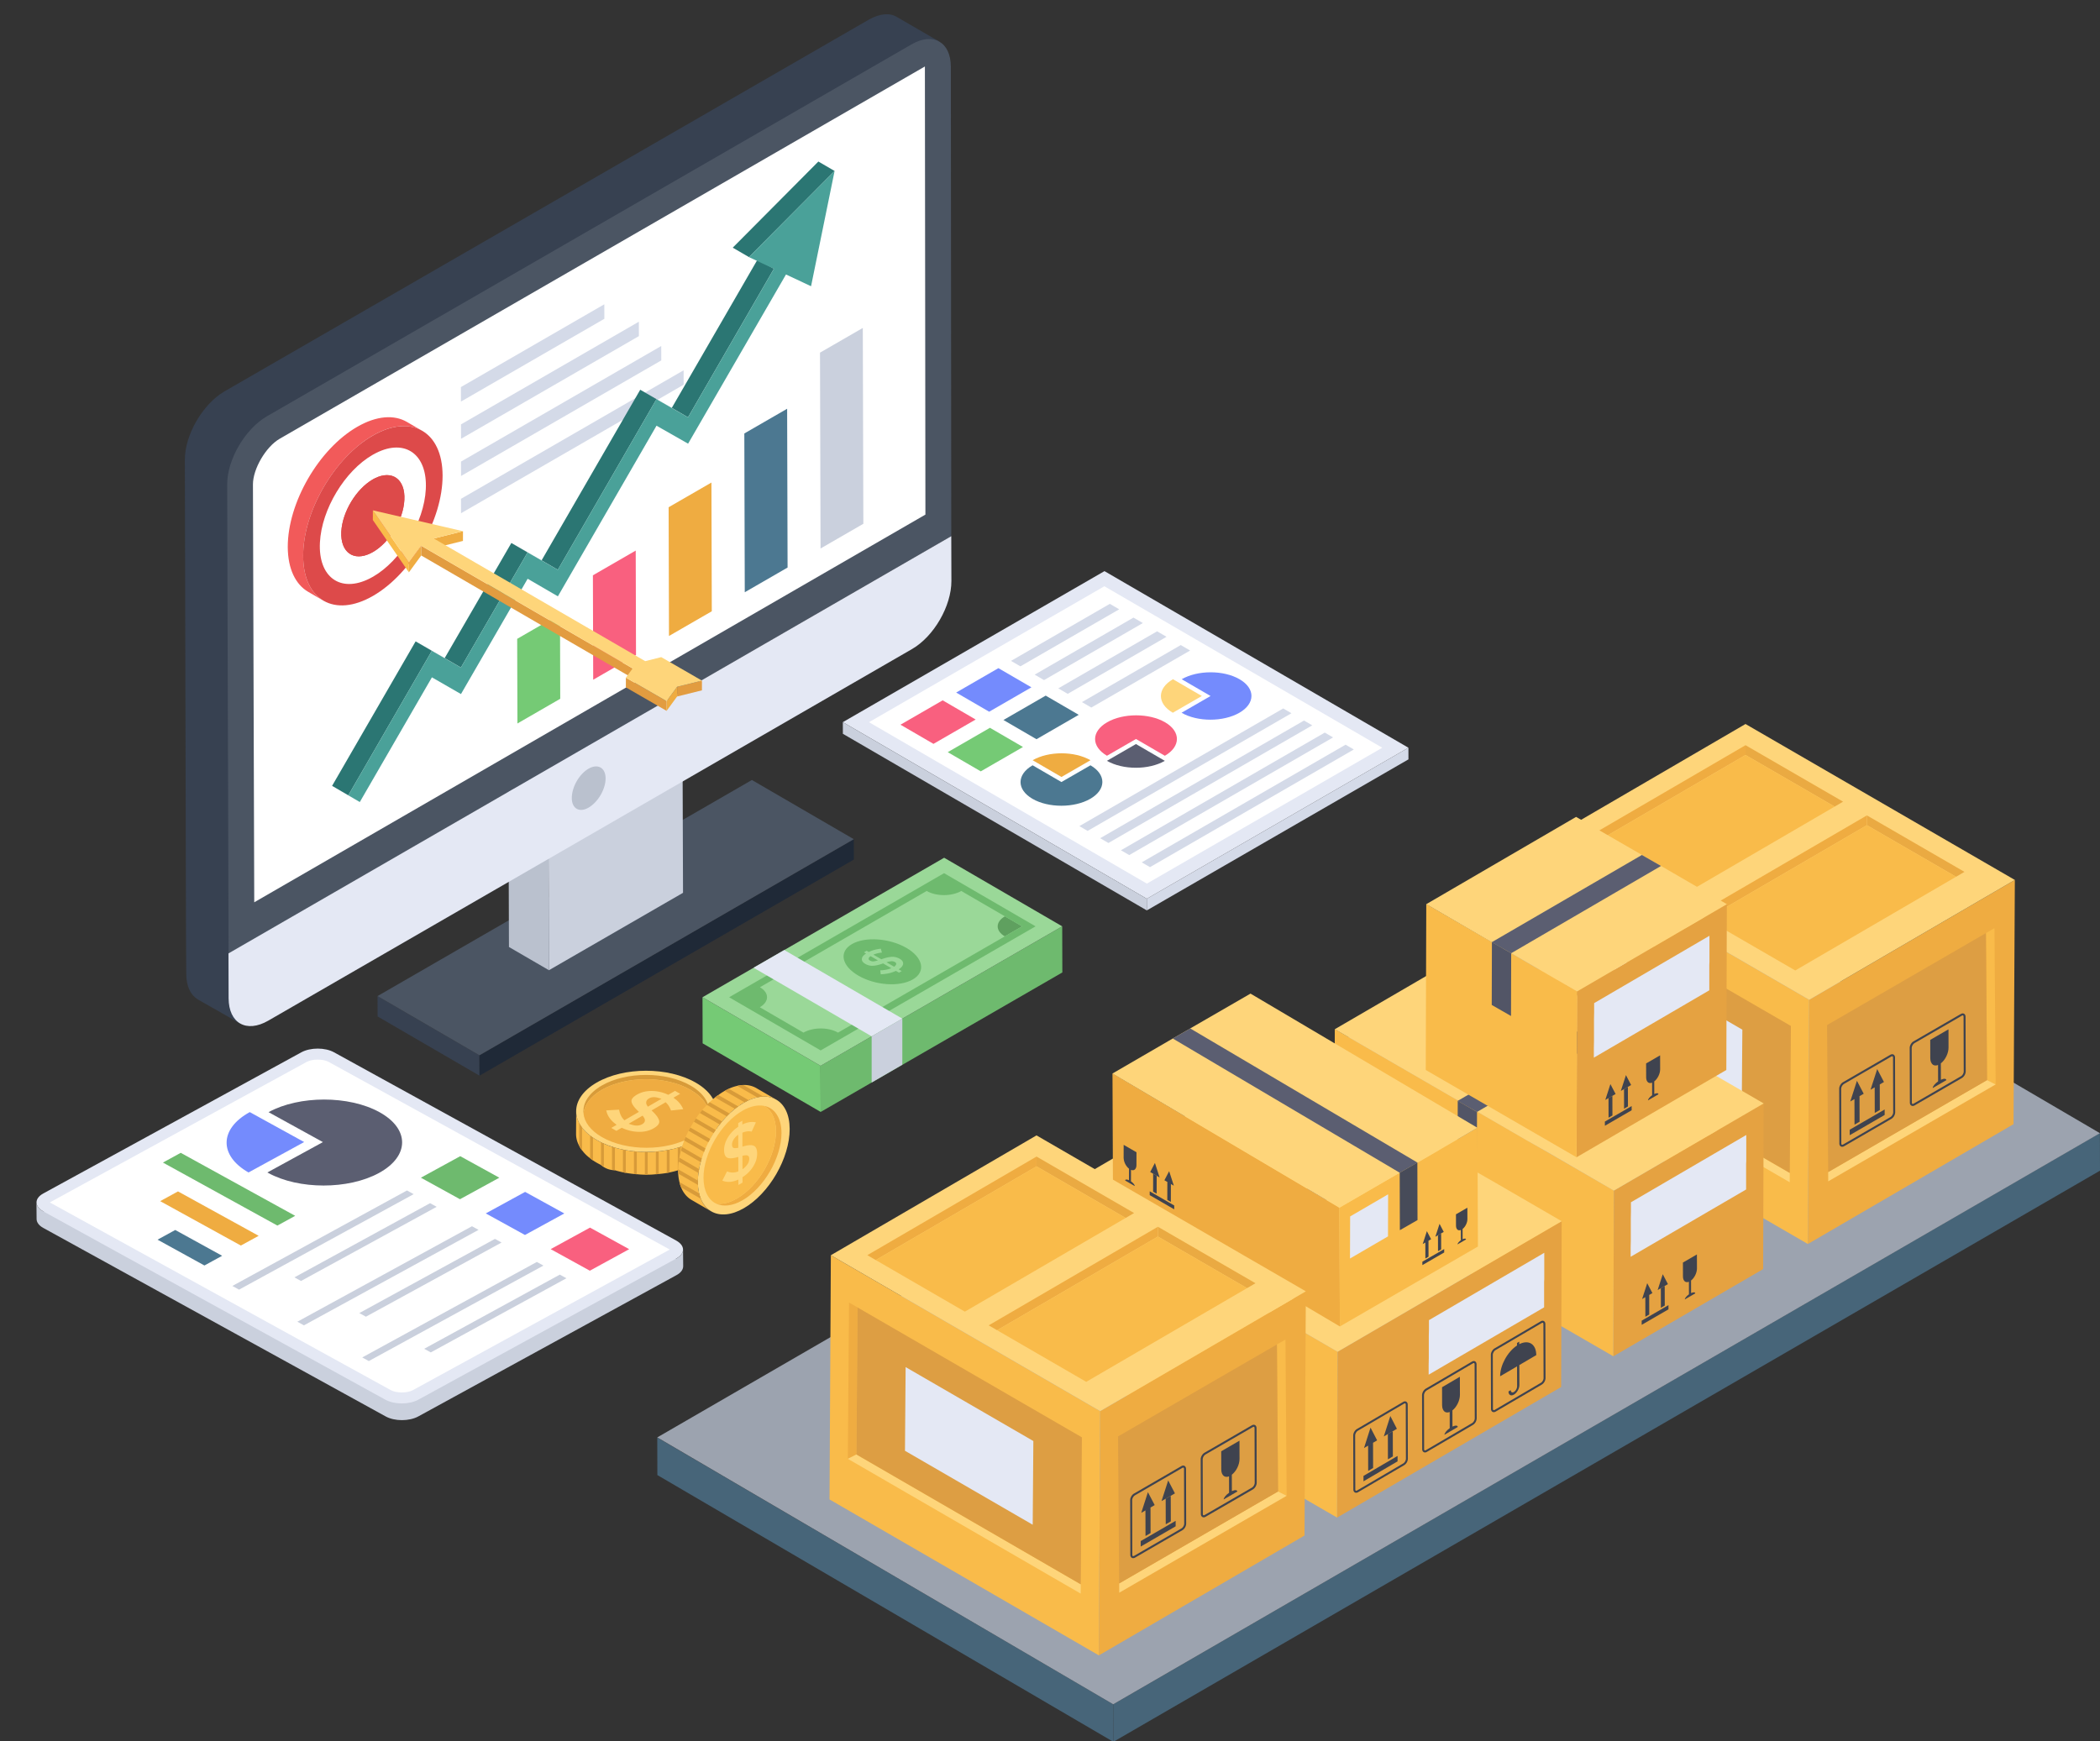 <?xml version="1.0" encoding="UTF-8"?>
<svg xmlns="http://www.w3.org/2000/svg" width="580" height="481" fill="none" viewBox="0 0 580 481">
  <rect x="0" y="0" width="580" height="481" fill="#333333" stroke="none"/>
  <g clip-path="url(#a)">
    <path fill="#D4DAE8" d="m316.73 248.274.01 3.216 72.261-41.72-.01-3.216-72.261 41.72Z"></path>
    <path fill="#E4E8F4" d="m232.785 199.487 83.946 48.786 72.261-41.72-83.946-48.785-72.261 41.719Z"></path>
    <path fill="#fff" d="m381.768 206.557-65.013 37.532-76.748-44.592 65.012-37.551 76.749 44.611Z"></path>
    <path fill="#CAD0DD" d="m232.785 199.487.009 3.217 83.946 48.788-.009-3.219-83.946-48.786Z"></path>
    <path fill="#FED57A" d="M323.96 187.627c-4.42 2.555-4.445 6.702-.039 9.263l8.013-4.627-7.974-4.636Z"></path>
    <path fill="#748BFD" d="m326.373 187.627 7.974 4.636-8.013 4.627c4.393 2.552 11.551 2.552 15.975 0 4.423-2.555 4.445-6.702.051-9.254-4.405-2.561-11.563-2.561-15.987-.009Z"></path>
    <path fill="#F9607F" d="M305.784 199.518c-4.42 2.549-4.445 6.681-.051 9.251l8.016-4.627 7.974 4.633c4.42-2.551 4.445-6.699.051-9.254-4.408-2.558-11.566-2.555-15.99-.003Z"></path>
    <path fill="#5B5E71" d="M305.723 210.168c4.408 2.557 11.566 2.557 15.99.006l-7.974-4.636-8.016 4.63Z"></path>
    <path fill="#EFAC41" d="m285.207 210.004 7.962 4.627 8.01-4.627c-4.418-2.552-11.551-2.552-15.972 0Z"></path>
    <path fill="#4C7891" d="M285.196 211.403c-4.424 2.552-4.445 6.699-.039 9.26 4.393 2.552 11.551 2.552 15.974 0 4.424-2.555 4.445-6.699.052-9.254l-8.025 4.621-7.962-4.627Z"></path>
    <path fill="#D4DAE8" d="m298.114 228.206 2.275 1.323 56.299-32.502-2.276-1.323-56.298 32.502Zm17.225 10.009 2.275 1.326 56.299-32.504-2.276-1.323-56.298 32.501Zm-11.478-6.669 2.275 1.323 56.298-32.501-2.275-1.326-56.298 32.504Zm5.731 3.332 2.291 1.329 56.298-32.502-2.291-1.332-56.298 32.505Zm-17.304-44.726 2.604 1.517 27.292-15.76-2.607-1.514-27.289 15.757Zm-6.523-3.79 2.591 1.508 27.292-15.759-2.591-1.505-27.292 15.756Zm13.056 7.588 2.591 1.505 27.292-15.756-2.591-1.505-27.292 15.756Zm-19.589-11.384 2.592 1.505 27.289-15.756-2.592-1.505-27.289 15.756Z"></path>
    <path fill="#748BFD" d="m264.086 191.311 9.114 5.294 11.667-6.736-9.115-5.297-11.666 6.739Z"></path>
    <path fill="#4C7891" d="m277.141 198.895 9.126 5.304 11.667-6.736-9.124-5.303-11.669 6.735Z"></path>
    <path fill="#F9607F" d="m248.702 200.192 9.112 5.294 11.654-6.726-9.112-5.298-11.654 6.73Z"></path>
    <path fill="#75CA75" d="m261.758 207.78 9.123 5.3 11.658-6.727-9.127-5.303-11.654 6.73Z"></path>
    <path fill="#374151" d="m104.269 275.159.021 5.629 28.147 16.357-.021-5.629-28.147-16.357Z"></path>
    <path fill="#1F2937" d="m132.413 291.515.024 5.629 103.398-59.697-.022-5.628-103.4 59.696Z"></path>
    <path fill="#4B5563" d="m104.269 275.159 28.147 16.357 103.397-59.697-28.147-16.354-103.397 59.694Z"></path>
    <path fill="#4E5161" d="m151.461 223.579-14.782-8.59 37.031-21.382 14.783 8.59-37.032 21.382Z"></path>
    <path fill="#BAC1CE" d="m151.611 268.013-11.044-6.417-.146-44.432 11.041 6.414.149 44.435Z"></path>
    <path fill="#CAD0DD" d="m188.494 202.2.151 44.432-37.034 21.381-.152-44.435 37.035-21.378Z"></path>
    <path fill="#EAF0F6" d="m117.986 242.348 63.641-36.986 11.378 7.485-63.644 36.986-11.375-7.485Z"></path>
    <path fill="#374151" d="M259.483 11.523c-1.876-1.01-.501 7.397-3.465 9.19L78.229 123.352c-6.001 3.428 17.777 8.847 17.777 15.708L74.291 252.087v12.395c.079 3.428-9.91 17.215-7.962 18.308l-3.194-1.872-8.493-4.825c-2.027-1.25-3.195-3.665-3.195-7.097l-.079-12.318-.312-129.709c0-6.861 4.912-15.28 10.835-18.788L239.934 5.439c3.043-1.714 5.774-1.948 7.721-.78l11.828 6.864Z"></path>
    <path fill="#4B5563" d="M262.731 148.117 63.134 263.456l-.389-129.633c0-6.86 4.91-15.28 10.91-18.788L251.7 12.293c6.004-3.507 10.914-.7 10.914 6.16l.118 129.664Z"></path>
    <path fill="#fff" d="M255.59 142.155 70.22 249.253l-.359-115.448c0-4.279 3.569-10.414 7.422-12.625L255.447 18.362l.143 123.793Z"></path>
    <path fill="#E4E8F4" d="m262.731 148.117.037 12.364c.018 6.918-4.84 15.331-10.859 18.805l-177.81 102.66c-6.05 3.493-10.94.707-10.96-6.211l-.036-12.364 199.628-115.254Z"></path>
    <path fill="#BAC1CE" d="M167.26 215.025c0 3.013-2.109 6.554-4.67 8.056-2.56 1.508-4.666.303-4.666-2.634 0-3.013 2.033-6.626 4.666-8.131 2.561-1.432 4.67-.228 4.67 2.709Z"></path>
    <path fill="#D4DAE8" d="m176.45 88.869.009 3.98-49.126 28.364-.012-3.981 49.129-28.363Zm6.177 6.711.012 3.981-55.306 31.931-.012-3.98 55.306-31.932Zm6.181 6.712.009 3.981-61.484 35.499-.012-3.981 61.487-35.499Zm-21.9-18.235.012 4.008-39.611 22.871-.012-4.008 39.611-22.871Z"></path>
    <path fill="#2B7673" d="m190.024 115.281-4.481-2.606 23.717-41.034 4.482 2.603-23.718 41.037Zm16.836-44.259-4.484-2.606 23.648-23.794 4.481 2.606-23.645 23.794Zm-52.794 86.382-4.484-2.609 27.24-47.133 4.485 2.604-27.241 47.138Z"></path>
    <path fill="#52797F" d="m181.308 110.266-4.485-2.603 8.72 5.015 4.482 2.603-8.717-5.015Z"></path>
    <path fill="#2B7673" d="m127.298 184.402-4.482-2.607 18.418-31.803 4.481 2.603-18.417 31.807Z"></path>
    <path fill="#52797F" d="m145.715 152.595-4.482-2.603 8.35 4.806 4.485 2.603-8.353-4.806Z"></path>
    <path fill="#436267" d="m99.378 221.552-4.481-2.607-3.177-1.857 4.481 2.607 3.177 1.857Z"></path>
    <path fill="#2B7673" d="m96.201 219.694-4.481-2.606 23.071-39.914 4.482 2.606-23.072 39.914Z"></path>
    <path fill="#4AA199" d="m230.506 47.228-6.499 31.84-6.924-3.246-27.037 46.738-8.723-4.964-27.241 47.135-8.349-4.854-18.418 31.852-8.025-4.621-19.916 34.447-3.177-1.857 23.072-39.914 8.025 4.621 18.417-31.807 8.353 4.806 27.238-47.135 8.72 5.015 23.718-41.037-6.882-3.222 23.648-23.797Z"></path>
    <path fill="#52797F" d="m119.271 179.78-4.481-2.606 8.025 4.621 4.482 2.606-8.026-4.621Z"></path>
    <path fill="#CAD0DD" d="m238.298 90.592.151 54.099-11.824 6.827-.151-54.099 11.824-6.827Z"></path>
    <path fill="#4C7891" d="m217.399 112.915.122 43.861-11.824 6.827-.122-43.862 11.824-6.826Z"></path>
    <path fill="#EFAC41" d="m196.491 133.297.1 35.56-11.824 6.827-.1-35.56 11.824-6.827Z"></path>
    <path fill="#F9607F" d="m175.579 152.094.082 28.849-11.824 6.827-.082-28.846 11.824-6.83Z"></path>
    <path fill="#75CA75" d="m154.666 169.647.067 23.381-11.824 6.827-.067-23.381 11.824-6.827Z"></path>
    <path fill="#F25A5A" d="M116.613 119.019c-3.504-2.045-8.337-1.769-13.693 1.323-10.625 6.16-19.236 21.036-19.184 33.236 0 6.074 2.154 10.353 5.603 12.367l-4.23-2.463c-3.449-2.018-5.603-6.296-5.63-12.368-.028-12.203 8.556-27.079 19.184-33.208 5.356-3.095 10.216-3.398 13.721-1.353l4.229 2.466Z"></path>
    <path fill="#DD4A4A" d="M102.911 120.357c10.644-6.147 19.292-1.22 19.328 10.993.03 12.212-8.556 27.11-19.206 33.254-10.626 6.138-19.273 1.189-19.306-11.02-.034-12.213 8.556-27.095 19.184-33.227Z"></path>
    <path fill="#fff" d="M103.861 125.139c8.089-4.084 14.23.403 13.745 9.976-.467 9.184-6.878 19.746-14.549 24.176-.318.184-.642.359-.971.525-8.07 4.072-14.23-.385-13.726-9.967.464-9.188 6.878-19.771 14.533-24.188.319-.185.644-.361.968-.522Zm7.822 12.949c.304-5.692-3.362-8.365-8.174-5.953-.182.095-.37.195-.552.301-4.572 2.64-8.401 8.935-8.693 14.43-.282 5.701 3.38 8.353 8.192 5.92.198-.099.392-.203.583-.313 4.557-2.633 8.371-8.914 8.644-14.385Z"></path>
    <path fill="#DD4A4A" d="M102.958 132.433c.182-.103.367-.203.552-.297 4.812-2.412 8.475.261 8.174 5.953-.273 5.47-4.087 11.751-8.647 14.382-.19.111-.383.216-.58.315-4.812 2.434-8.474-.218-8.192-5.919.291-5.492 4.12-11.791 8.693-14.431v-.003Z"></path>
    <path fill="#EFAC41" d="m127.872 146.742-.006 2.682-8.065 2.012.006-2.682 8.065-2.012Z"></path>
    <path fill="#F9BB4A" d="m112.94 155.42-.009 2.682-9.955-14.449.006-2.679 9.958 14.446Z"></path>
    <path fill="#EFAC41" d="m116.344 150.768-.006 2.679-3.407 4.655.009-2.683 3.404-4.651Z"></path>
    <path fill="#E29C40" d="m174.734 184.65-.009 2.682-58.386-33.885.006-2.679 58.389 33.882Zm19.142 3.368-.009 2.682-6.851 1.699.006-2.682 6.854-1.699Zm-9.761 5.674-.006 2.679-11.253-6.493.009-2.682 11.25 6.496Z"></path>
    <path fill="#EFAC41" d="m187.021 189.718-.006 2.679-2.907 3.975.006-2.68 2.907-3.974Z"></path>
    <path fill="#FED57A" d="m193.875 188.018-6.854 1.699-2.907 3.975-11.25-6.493 1.869-2.549-58.389-33.882-3.405 4.652-9.958-14.443 24.889 5.765-8.064 2.012 58.392 33.885 4.429-1.114 11.248 6.493Z"></path>
    <path fill="#CAD0DD" d="m10.067 332.152.04 4.594c0 .895.628 1.79 1.845 2.457l94.555 52.066c2.476 1.377 6.524 1.377 9.036 0l71.26-39.004c1.259-.667 1.887-1.562 1.887-2.491l-.04-4.594c0 .929-.628 1.821-1.884 2.491L11.912 334.609c-1.214-.67-1.845-1.562-1.845-2.457Z"></path>
    <path fill="#E4E8F4" d="m11.92 334.609 94.538 52.057c2.494 1.362 6.554 1.362 9.051 0l71.232-38.992c2.537-1.365 2.537-3.568.043-4.97l-94.538-52.017c-2.454-1.362-6.514-1.362-9.011 0l-71.272 38.992c-2.497 1.365-2.497 3.568-.042 4.93Z"></path>
    <path fill="#fff" d="M110.986 384.654c-1.178 0-2.327-.242-3.071-.652l-94.158-51.844 70.938-38.807c.74-.41 1.887-.652 3.064-.652 1.162 0 2.291.242 3.013.64l94.21 51.838-70.926 38.828c-.746.407-1.893.649-3.07.649Z"></path>
    <path fill="#748BFD" d="M68.985 307.208c-8.42 4.606-8.52 12.024-.346 16.676l15.368-8.405-15.022-8.271Z"></path>
    <path fill="#5B5E71" d="m74.167 307.223 15.02 8.271-15.341 8.389.221.122c8.42 4.636 22.134 4.651 30.609.015 8.474-4.636 8.522-12.176.1-16.812-8.423-4.636-22.134-4.621-30.609.015Z"></path>
    <path fill="#6EBA6E" d="m45 321.147 31.613 17.407 4.918-2.692-31.616-17.406L45 321.147Z"></path>
    <path fill="#EFAC41" d="m44.241 331.806 22.283 12.267 4.918-2.691-22.282-12.267-4.919 2.691Z"></path>
    <path fill="#4C7891" d="m43.513 342.447 12.95 7.13 4.89-2.676-12.95-7.13-4.89 2.676Z"></path>
    <path fill="#CAD0DD" d="m81.318 352.86 1.82 1.001 37.466-20.489-1.821-1.005-37.465 20.493Zm-17.14 2.373 1.85 1.019 48.225-26.379-1.851-1.016-48.224 26.376Zm35.06 7.491 1.82 1.004 37.465-20.492-1.82-1.002-37.466 20.49Zm-17.113 2.391 1.82 1.001 48.228-26.376-1.821-1.001-48.227 26.376Zm35.032 7.476 1.82 1.001 37.466-20.486-1.824-1.002-37.462 20.487Zm-17.113 2.391 1.821 1.001 48.227-26.376-1.823-1.004-48.225 26.379Z"></path>
    <path fill="#6EBA6E" d="m116.247 325.328 10.796 5.947 10.865-5.947-10.796-5.944-10.865 5.944Z"></path>
    <path fill="#748BFD" d="m134.167 335.195 10.823 5.959 10.865-5.947-10.823-5.956-10.865 5.944Z"></path>
    <path fill="#F9607F" d="m152.086 345.062 10.823 5.959 10.865-5.947-10.823-5.956-10.865 5.944Z"></path>
    <path fill="#F9BB4A" d="m197.88 307.066-.03 6.271c0 1.096-.283 2.194-.817 3.229-.22.421-.482.82-.782 1.189a10.69 10.69 0 0 1-2.228 2.227 4.426 4.426 0 0 1-.782.564c-.313.249-.659.437-1.002.659-.409.218-.819.437-1.256.658-.252.125-.5.249-.783.377-.727.319-1.47.602-2.227.846-.248.061-.5.155-.782.219-.743.224-1.497.413-2.258.564-.252.061-.534.094-.783.158-.738.124-1.481.219-2.227.282a6.86 6.86 0 0 1-.782.06c-.75.09-1.503.132-2.258.128h-.783c-.752 0-1.505-.064-2.227-.128a27.827 27.827 0 0 1-6.05-1.098A5.893 5.893 0 0 1 166 321.83c-.409-.219-.786-.407-1.162-.625a15.903 15.903 0 0 1-1.062-.659 7.465 7.465 0 0 1-.789-.594 9.885 9.885 0 0 1-2.224-2.197 5.084 5.084 0 0 1-.783-1.223 6.646 6.646 0 0 1-.879-3.289l.033-6.302c0 1.129.282 2.224.846 3.292a10.703 10.703 0 0 0 3.01 3.45c.249.219.501.407.783.592.346.221.689.44 1.065.658.376.222.753.41 1.162.628.249.125.501.252.783.346.722.343 1.472.625 2.257.877.249.094.531.158.783.219a24.67 24.67 0 0 0 2.227.564c.257.071.519.123.783.158.753.124 1.505.252 2.257.312.249.031.501.061.783.061.722.067 1.475.127 2.227.097.249.03.531.03.783.03.753 0 1.505-.03 2.258-.124.251 0 .534-.03.782-.061a24.573 24.573 0 0 0 2.227-.285c.249-.061.531-.091.783-.155a23.723 23.723 0 0 0 2.258-.564c.282-.064.534-.127.782-.222.786-.248 1.505-.53 2.227-.846.283-.121.531-.219.783-.343.44-.221.88-.44 1.287-.692.343-.188.658-.406.971-.625a4.48 4.48 0 0 0 .782-.564c.911-.689 1.663-1.411 2.228-2.194.312-.409.564-.816.782-1.222.565-1.068.847-2.164.847-3.262Z"></path>
    <path fill="#FED57A" d="M192.152 299.068c7.585 4.378 7.64 11.49.103 15.868-7.552 4.391-19.828 4.382-27.414 0-7.585-4.378-7.627-11.481-.075-15.868 7.536-4.382 19.797-4.382 27.386 0Z"></path>
    <path fill="#D89B39" d="M190.745 299.887c-6.797-3.933-17.798-3.933-24.567 0-3.641 2.118-5.31 4.921-5.01 7.694.21-2.354 1.909-4.681 5.006-6.499 6.773-3.935 17.774-3.935 24.571 0 3.161 1.821 4.861 4.175 5.07 6.56.328-2.773-1.402-5.637-5.067-7.752l-.003-.003Z"></path>
    <path fill="#EFAC41" d="M190.744 301.082c-6.797-3.935-17.798-3.935-24.568 0-3.101 1.821-4.8 4.145-5.009 6.499.209 2.385 1.939 4.712 5.067 6.53 6.827 3.935 17.832 3.935 24.601 0 3.101-1.79 4.769-4.114 4.979-6.469-.21-2.385-1.912-4.742-5.07-6.56Z"></path>
    <path fill="#FED57A" d="m186.005 303.23 1.848-1.074-1.408-.813-1.872 1.09-.206-.095a10.709 10.709 0 0 0-4.418-.964h-.033c-1.496 0-2.834.336-3.975.998-1.059.616-1.575 1.232-1.532 1.832.048.668.597 1.521 1.638 2.537l.413.407-4.002 2.324-.243-.258c-.622-.671-1.032-1.572-1.226-2.679l-3.544.2c.264 1.356 1.053 2.564 2.349 3.589l.506.404-1.465.849 1.405.814 1.477-.859.21.094a11.146 11.146 0 0 0 4.566 1.038c1.508.021 2.907-.322 4.063-.993 1.062-.618 1.578-1.25 1.523-1.878-.061-.71-.637-1.599-1.702-2.645l-.416-.404 3.887-2.26.243.242c.537.55.949 1.235 1.228 2.042l3.383-.355a6.66 6.66 0 0 0-2.175-2.782l-.522-.401Zm-8.629 7.313c-.453.258-.968.39-1.49.382-.403 0-.831-.067-1.289-.203l-.977-.295 3.865-2.245.234.325c.325.446.449.828.379 1.168-.064.331-.306.628-.722.868Zm1.547-4.828-.221-.376a1.328 1.328 0 0 1-.197-1.037c.088-.343.333-.638.734-.865.677-.398 1.502-.455 2.452-.197l1.007.285-3.775 2.19Z"></path>
    <path fill="#D89B39" d="M197.034 310.324v6.242c-.22.421-.482.82-.783 1.189v-6.205c.294-.385.556-.797.783-1.226Zm-3.01 3.42v6.238c-.24.216-.502.405-.782.564v-6.238c.28-.159.542-.349.782-.564Zm-3.04 1.881v6.238c-.252.125-.5.249-.783.376v-6.271c.283-.121.531-.219.783-.343Zm-3.01 1.192v6.269c-.248.061-.5.155-.782.218v-6.268c.282-.064.534-.124.782-.219Zm-3.04.783v6.269c-.252.06-.534.094-.783.158v-6.272c.249-.061.531-.091.783-.155Zm-3.01.437v6.272a6.86 6.86 0 0 1-.783.06v-6.268c.252 0 .535-.033.783-.064Zm-3.04.188v6.272h-.783v-6.302c.249.03.531.03.783.03Zm-3.01-.124v6.268c-.252 0-.534-.03-.783-.06v-6.272c.249.031.501.064.783.064Zm-3.04-.376v6.268a6.732 6.732 0 0 1-.783-.155v-6.271c.257.071.519.123.783.158Zm-3.01-.722v6.271a5.764 5.764 0 0 1-.783-.221v-6.269c.249.094.531.158.783.219Zm-3.04-1.096v6.269a5.876 5.876 0 0 1-.783-.346v-6.269c.249.125.501.252.783.346Zm-3.01-1.632v6.271a7.393 7.393 0 0 1-.783-.594v-6.272c.249.222.501.41.783.595Zm-3.01-2.819v6.299a5.084 5.084 0 0 1-.783-1.223v-6.299c.219.407.471.814.783 1.223Z"></path>
    <path fill="#F9BB4A" d="M214.401 303.771a6.825 6.825 0 0 0-3.571-.85 9.465 9.465 0 0 0-1.681.213c-.746.185-1.547.425-2.345.798a7.8 7.8 0 0 0-1.147.588 1.26 1.26 0 0 0-.267.134c-.52.294-1.018.624-1.493.986-.319.212-.613.425-.907.667-.523.406-1.021.841-1.493 1.305-.267.243-.534.507-.774.774-.452.455-.88.934-1.277 1.414-.212.267-.455.531-.668.825a22.38 22.38 0 0 0-1.092 1.52c-.205.287-.402.581-.588.88a15.801 15.801 0 0 0-.959 1.599c-.161.294-.322.589-.507.907-.267.562-.534 1.147-.801 1.705-.133.349-.267.668-.373.99-.24.585-.455 1.198-.637 1.784-.11.349-.213.667-.295 1.013-.188.64-.321 1.305-.424 1.948-.082.346-.137.719-.189 1.065-.079.7-.132 1.402-.16 2.106v.348c0 .292 0 .586.027.85.052.856.158 1.629.346 2.348.106.534.267 1.014.455 1.466.61 1.575 1.599 2.749 2.852 3.468l-5.467-3.174c-1.226-.719-2.215-1.893-2.853-3.437v-.031a7.63 7.63 0 0 1-.455-1.438 12.463 12.463 0 0 1-.346-2.345c-.027-.295-.027-.586-.027-.88v-.322c0-.692.055-1.383.161-2.106.055-.373.106-.719.188-1.092.106-.637.24-1.28.425-1.92.082-.346.188-.692.294-1.038.185-.616.401-1.202.613-1.79l.401-.959c.267-.586.534-1.144.801-1.729.157-.299.325-.593.503-.88.295-.562.616-1.096.962-1.63l.558-.88c.374-.534.722-1.037 1.093-1.517.242-.294.455-.561.667-.828.425-.507.856-.959 1.305-1.414.243-.267.51-.507.749-.746.472-.464.97-.9 1.493-1.305.294-.243.586-.482.907-.667.483-.372.99-.71 1.517-1.014.082-.054.161-.106.243-.133a11.45 11.45 0 0 1 1.12-.586 10.918 10.918 0 0 1 3.999-1.041c1.359-.054 2.612.267 3.653.88l5.464 3.171Z"></path>
    <path fill="#FED57A" d="M205.381 304.651c6.978-4.03 12.697-.811 12.719 7.209.024 8.058-5.659 17.859-12.638 21.888-6.978 4.029-12.697.81-12.722-7.249-.021-8.019 5.659-17.819 12.641-21.848Z"></path>
    <path fill="#EFAC41" d="M210.963 305.479c2.051 1.068 3.332 3.492 3.359 6.984 0 6.854-4.824 15.171-10.744 18.584-2.16 1.253-4.16 1.681-5.841 1.414 1.948.959 4.533.719 7.361-.907 5.917-3.411 10.741-11.757 10.741-18.584-.024-4.318-1.972-6.985-4.876-7.491Z"></path>
    <path fill="#F9BB4A" d="M203.578 331.047c5.917-3.41 10.744-11.73 10.744-18.584-.027-3.489-1.305-5.916-3.359-6.984-1.708-.319-3.732.106-5.919 1.359-5.947 3.441-10.771 11.76-10.744 18.557.024 3.574 1.332 6.025 3.438 7.069 1.681.264 3.68-.164 5.84-1.417Z"></path>
    <path fill="#D89B39" d="M210.83 302.921a9.465 9.465 0 0 0-1.681.213l-5.546-3.174a9.52 9.52 0 0 1 1.681-.24l5.546 3.201Zm-4.026 1.011a7.8 7.8 0 0 0-1.147.588l-5.492-3.173a11.45 11.45 0 0 1 1.12-.586l5.519 3.171Zm-2.907 1.708c-.319.212-.613.425-.907.667l-5.492-3.146c.294-.243.586-.482.907-.668l5.492 3.147Zm-2.397 1.972c-.27.243-.537.507-.777.774l-5.464-3.174c.24-.267.507-.507.746-.746l5.495 3.146Zm-2.054 2.188c-.212.267-.455.531-.668.825l-5.491-3.174c.239-.291.455-.558.667-.825l5.492 3.174Zm-1.76 2.345c-.205.287-.402.58-.588.88l-5.465-3.174.558-.88 5.495 3.174Zm-1.547 2.479c-.161.294-.322.589-.507.907l-5.464-3.174c.157-.299.325-.592.503-.88l5.468 3.147Zm-1.308 2.612c-.133.349-.267.668-.373.989l-5.492-3.173.401-.962 5.464 3.146Zm-1.013 2.773c-.107.349-.213.668-.292 1.014l-5.467-3.147c.082-.345.188-.691.294-1.037l5.465 3.17Zm-.719 2.962c-.079.346-.134.719-.186 1.065l-5.467-3.147c.055-.373.106-.719.188-1.092l5.465 3.174Zm-.319 4.372-5.468-3.146c-.027-.295-.027-.586-.027-.88v-.319l5.468 3.143v.349c0 .292 0 .589.027.853Zm-4.667.667v-.03a7.63 7.63 0 0 1-.455-1.438l5.468 3.146c.106.534.267 1.014.455 1.466l-5.468-3.144Z"></path>
    <path fill="#FED57A" d="M208.145 316.484c.643.257.965.995.971 2.205 0 1.184-.364 2.394-1.092 3.55a9.145 9.145 0 0 1-2.95 2.943l.007 1.499-1.147.662-.003-1.499c-1.648.74-3.116.849-4.424.288l1.298-2.543c1.011.419 2.042.428 3.12-.009l-.013-3.996c-1.35.41-2.336.507-2.979.243-.619-.246-.941-.956-.947-2.139 0-1.183.361-2.367 1.093-3.553a8.98 8.98 0 0 1 2.809-2.861v-1.026l1.144-.661v1.053c1.329-.662 2.567-.85 3.738-.604l-1.162 2.567c-.78-.206-1.651-.1-2.567.297l.009 3.866.046-.028c1.395-.437 2.406-.512 3.049-.254Zm-1.705 5.145c.305-.443.478-.964.5-1.502 0-.473-.139-.788-.415-.892-.252-.145-.759-.118-1.466.031l.009 3.732c.574-.407 1.032-.856 1.372-1.369Zm-2.534-4.569-.012-3.58a4.125 4.125 0 0 0-1.256 1.28 2.543 2.543 0 0 0-.455 1.423c0 .446.118.75.346.88.255.143.713.115 1.377-.003Z"></path>
    <path fill="#75CA75" d="m194.024 275.477.037 12.737 32.608 18.949-.037-12.738-32.608-18.948Z"></path>
    <path fill="#6EBA6E" d="m226.632 294.425.036 12.738 66.742-38.534-.036-12.734-66.742 38.53Z"></path>
    <path fill="#9AD898" d="m194.024 275.477 32.608 18.949 66.742-38.534-32.608-18.948-66.742 38.533Z"></path>
    <path fill="#5FA05F" d="M277.544 253.131c-2.661 1.535-2.639 4.011-.03 5.528l4.788-2.764-4.758-2.764Z"></path>
    <path fill="#6EBA6E" d="m286.013 255.892-59.357 34.274-25.274-14.685 59.36-34.274 25.271 14.685Zm-64.102 29.359c2.661-1.539 6.936-1.518 9.545 0l50.846-29.356-16.815-9.773c-2.661 1.536-6.936 1.517-9.548 0l-46.056 26.591c2.61 1.518 2.631 3.993-.03 5.529l12.058 7.009Z"></path>
    <path fill="#6EBA6E" d="M252.116 270.556c-3.695 2.145-10.392 1.663-15.052-1.05-4.639-2.691-5.449-6.584-1.772-8.708 3.653-2.123 10.392-1.641 15.052 1.05 4.64 2.692 5.428 6.609 1.772 8.708Z"></path>
    <path fill="#9AD898" d="m246.174 267.455-2.276-1.323c-1.092.409-2.024.616-2.776.652-.748.04-1.49-.14-2.136-.519-.68-.394-1.001-.858-.941-1.38.031-.525.416-1.011 1.159-1.481l-.585-.34.746-.427.595.345c.91-.47 2.024-.767 3.316-.907l.304 1.065c-.895.091-1.675.279-2.346.583l2.191 1.274.036-.021c1.114-.395 2.048-.616 2.837-.659a4.005 4.005 0 0 1 2.197.54c.692.404.986.868.937 1.393-.063.534-.473 1.047-1.228 1.523l.834.486-.743.428-.85-.492c-1.183.561-2.561.874-4.187.941l-.137-1.093a8.785 8.785 0 0 0 3.053-.588Zm.78-.41c.321-.243.515-.476.564-.698.036-.242-.082-.437-.355-.594a1.788 1.788 0 0 0-.907-.222 5.527 5.527 0 0 0-1.411.291l2.109 1.223Zm-6.512-2.922c-.312.237-.516.452-.516.674-.039.212.079.394.343.546.262.15.557.231.859.237.297-.009.752-.107 1.341-.28l-2.027-1.177Z"></path>
    <path fill="#E4E8F4" d="m208.133 267.331 32.608 18.948 8.477-4.891-32.608-18.951-8.477 4.894Z"></path>
    <path fill="#CAD0DD" d="M249.213 281.367v12.758l-8.472 4.916v-12.762l8.472-4.912Z"></path>
    <path fill="#476579" d="m181.529 397.11.029 10.365 125.94 73.688-.029-10.365-125.94-73.688Z"></path>
    <path fill="#476579" d="m307.468 470.798.033 10.365L580 323.383l-.029-10.369-272.503 157.784Z"></path>
    <path fill="#9CA3AF" d="M579.988 313.038 307.46 470.798l-125.924-73.73 272.525-157.757 125.927 73.727Z"></path>
    <path fill="#EFAC41" d="m556.482 243.077-.366 67.464-56.8 33.103.366-67.461 56.8-33.106Z"></path>
    <path fill="#F9BB4A" d="m499.684 276.181-.367 67.464-74.383-43.071.363-67.464 74.387 43.071Z"></path>
    <path fill="#EFAC41" d="m432.674 247.541-2.358-1.363-.334 43.17 2.377-1.199.315-40.608Z"></path>
    <path fill="#FED57A" d="m432.36 288.148-2.377 1.199 64.316 37.238.019-2.562-61.958-35.875Z"></path>
    <path fill="#DD9E43" d="m432.674 247.541-.314 40.608 61.958 35.871.311-40.607-61.955-35.872Z"></path>
    <path fill="#E4E8F4" d="m445.943 264.008-.18 23.122 35.281 20.429.177-23.125-35.278-20.426Z"></path>
    <path fill="#F9BB4A" d="m548.496 257.759 2.358-1.363.328 43.169-2.375-1.199-.311-40.607Z"></path>
    <path fill="#FED57A" d="m548.809 298.366 2.375 1.199-46.242 26.771-.017-2.562 43.884-25.408Z"></path>
    <path fill="#DD9E43" d="m548.496 257.758.315 40.608-43.884 25.408-.311-40.608 43.88-25.408Z"></path>
    <path fill="#FED57A" d="m556.482 243.078-56.8 33.106-74.389-43.078 56.8-33.106 74.389 43.078Z"></path>
    <path fill="#EAAA42" d="M482.1 205.856v2.703l24.618 14.254 2.325-1.36-26.943-15.597Z"></path>
    <path fill="#EFAC41" d="m435.361 233.093 2.329 1.347 44.408-25.881v-2.703l-46.737 27.237Z"></path>
    <path fill="#F9BB4A" d="m506.719 222.813-24.618-14.254-44.408 25.881 24.615 14.254 44.411-25.881Z"></path>
    <path fill="#EAAA42" d="M515.622 225.247v2.703l24.617 14.254 2.325-1.36-26.942-15.597Z"></path>
    <path fill="#EFAC41" d="m468.885 252.484 2.328 1.346 44.408-25.88v-2.703l-46.736 27.237Z"></path>
    <path fill="#F9BB4A" d="m540.24 242.2-24.617-14.254-44.408 25.884 24.614 14.254L540.24 242.2Z"></path>
    <path fill="#3F434F" d="m512.866 298.56 1.873 3.573-1.159.67-2.555 1.469 1.841-5.712Zm.714 4.243.02 7.062-1.399.808-.019-7.062 1.398-.808Zm6.943 3.682.003 1.511-9.648 5.59-.006-1.511 9.651-5.59Zm17.632-22.146.013 5.035c.006 1.586-.91 3.432-2.125 4.368l.013 4.532c.851-.394 1.496-.354 1.496.119l-3.763 2.18c0-.476.639-1.254 1.494-1.849l-.013-4.532c-.557.22-1.035.167-1.409-.066-.445-.331-.733-.952-.736-1.832l-.014-5.032 5.044-2.923Zm-18.985 15.226.02 7.061-1.399.812-.019-7.062 1.398-.811Zm-.704-4.243 1.863 3.573-1.159.67-2.548 1.465 1.844-5.708Z"></path>
    <path fill="#3F434F" d="M528.273 305.51c.19-.005.375-.059.537-.158l13.087-7.577a2.29 2.29 0 0 0 1.015-1.796l-.046-15.108c0-.378-.15-.68-.406-.831-.259-.145-.576-.122-.894.059l-13.086 7.577c-.577.338-1.048 1.149-1.039 1.806l.043 15.108c0 .378.154.677.416.821a.71.71 0 0 0 .373.099Zm13.817-25.014c.033 0 .066.008.095.023.082.049.131.181.131.355l.046 15.108c0 .47-.347 1.084-.747 1.314l-13.086 7.577c-.148.085-.275.095-.361.059-.081-.05-.131-.171-.134-.339l-.042-15.108a1.777 1.777 0 0 1 .769-1.33l13.087-7.577a.5.5 0 0 1 .242-.082Zm-33.293 36.292c.188-.003.371-.056.531-.154l13.086-7.577a2.245 2.245 0 0 0 1.019-1.797l-.043-15.111c0-.374-.147-.68-.406-.828-.262-.154-.579-.131-.894.053l-13.086 7.583c-.577.329-1.048 1.143-1.038 1.807l.042 15.108c0 .368.144.667.4.814a.75.75 0 0 0 .389.102Zm13.811-25.01c.034 0 .067.008.098.023.082.049.131.177.131.348l.046 15.111c0 .47-.351 1.084-.747 1.317l-13.083 7.577c-.144.082-.279.096-.367.053-.079-.049-.131-.171-.131-.335l-.039-15.108a1.777 1.777 0 0 1 .766-1.327l13.087-7.584a.517.517 0 0 1 .239-.075Z"></path>
    <path fill="#E5A241" d="m487.107 304.784-.144 45.79-41.372 24.091.144-45.787 41.372-24.094Z"></path>
    <path fill="#E4E8F4" d="M482.303 313.53v7.239l-.043.742v7.075l-31.891 18.589v-2.673l.043-1.892v-6.089l.039-1.931v-2.47l31.852-18.59Z"></path>
    <path fill="#F9BB4A" d="m445.734 328.874-.144 45.791-77.075-44.589.144-45.787 77.075 44.585Z"></path>
    <path fill="#FED57A" d="m487.117 304.814-41.382 24.091-18.192-10.553-5.266-2.985-.105-.053-53.515-30.998 41.382-24.09 53.623 30.997.053.053 5.21 2.985 18.192 10.553Z"></path>
    <path fill="#5B5E71" d="m449.322 283.071-41.385 24.094-5.266-2.986-.105-.052 41.49-24.091.053.053 5.213 2.982Z"></path>
    <path fill="#525566" d="m407.936 307.165-.05 17.318-5.321-3.044.049-17.322 5.322 3.048Z"></path>
    <path fill="#3F434F" d="m454.947 354.472 1.435 2.733-.888.512-1.958 1.127 1.411-4.372Zm.547 3.245.013 5.406-1.071.621-.013-5.406 1.071-.621Zm5.319 2.818.003 1.16-7.395 4.276v-1.156l7.392-4.28Zm7.859-14.004.014 3.852c0 1.216-.698 2.628-1.631 3.344l.009 3.471c.655-.302 1.147-.272 1.147.092l-2.882 1.665c0-.361.491-.959 1.143-1.412l-.01-3.471c-.426.17-.793.131-1.081-.053-.337-.253-.56-.722-.563-1.399l-.01-3.853 3.864-2.236Zm-8.894 8.707.016 5.406-1.071.624-.016-5.41 1.071-.62Z"></path>
    <path fill="#3F434F" d="m459.241 351.99 1.425 2.736-.887.512-1.952 1.123 1.414-4.371Z"></path>
    <path fill="#E5A241" d="m431.318 337.322-.144 45.826-61.889 36.072.144-45.829 61.889-36.069Z"></path>
    <path fill="#E4E8F4" d="M426.514 346.074v7.245l-.043.743v7.078l-31.891 18.605v-2.673l.039-1.895v-6.093l.043-1.934v-2.47l31.852-18.606Z"></path>
    <path fill="#F9BB4A" d="m369.43 373.391-.144 45.829-77.075-44.627.144-45.827 77.075 44.625Z"></path>
    <path fill="#FED57A" d="m431.328 337.349-61.899 36.072-18.192-10.563-5.266-2.989-.108-.052-53.512-31.024 61.896-36.069 53.623 31.027.052.053 5.214 2.989 18.192 10.556Z"></path>
    <path fill="#5B5E71" d="m393.531 315.589-61.899 36.069-5.266-2.989-.105-.052 62.004-36.066.056.053 5.21 2.985Z"></path>
    <path fill="#525566" d="m331.631 351.659-.049 17.338-5.322-3.048.046-17.342 5.325 3.052Z"></path>
    <path fill="#E5A241" d="m476.939 249.745-.144 45.827-41.372 24.113.144-45.829 41.372-24.111Z"></path>
    <path fill="#E4E8F4" d="M472.135 258.498v7.245l-.04.739v7.084l-31.891 18.606v-2.677l.04-1.892v-6.092l.042-1.938v-2.466l31.849-18.609Z"></path>
    <path fill="#F9BB4A" d="m435.566 273.856-.144 45.829-41.643-24.113.144-45.827 41.643 24.111Z"></path>
    <path fill="#FED57A" d="m476.951 249.772-41.385 24.113-18.192-10.562-5.266-2.989-.105-.053-18.084-10.509 41.382-24.111 18.192 10.51.052.053 5.214 2.988 18.192 10.56Z"></path>
    <path fill="#5B5E71" d="m458.758 239.212-41.385 24.107-5.266-2.986-.105-.052 41.49-24.111.052.053 5.214 2.989Z"></path>
    <path fill="#525566" d="m417.375 263.319-.046 17.341-5.325-3.051.049-17.335 5.322 3.045Z"></path>
    <path fill="#3F434F" d="m444.778 299.473 1.435 2.736-.884.512-1.962 1.127 1.411-4.375Z"></path>
    <path fill="#3F434F" d="m445.324 302.721.017 5.413-1.071.617-.017-5.409 1.071-.621Zm5.322 2.822v1.159l-7.391 4.283-.004-1.16 7.395-4.282Zm7.86-14.018.01 3.856c.003 1.215-.698 2.627-1.628 3.35l.01 3.471c.655-.302 1.146-.272 1.146.089l-2.882 1.672c0-.362.488-.963 1.14-1.416l-.01-3.475c-.426.171-.793.132-1.081-.052-.337-.253-.557-.723-.56-1.403l-.013-3.852 3.868-2.24Zm-8.898 8.717.016 5.409-1.071.621-.016-5.41 1.071-.62Z"></path>
    <path fill="#3F434F" d="m449.072 296.987 1.424 2.739-.884.516-1.955 1.12 1.415-4.375Zm-70.546 97.377 1.824 3.524-1.13.664-2.492 1.451 1.798-5.639Zm.694 4.188.02 6.972-1.363.802-.019-6.973 1.362-.801Zm6.776 3.636.003 1.494-9.415 5.518-.003-1.495 9.415-5.517Zm17.21-21.868.013 4.97c.006 1.569-.888 3.389-2.073 4.315l.013 4.477c.828-.388 1.457-.352 1.457.115l-3.668 2.151c-.003-.466.622-1.238 1.451-1.823l-.01-4.476c-.543.22-1.012.164-1.375-.066-.433-.329-.714-.936-.721-1.807l-.01-4.969 4.923-2.887Zm-18.53 15.036.02 6.973-1.363.798-.019-6.973 1.362-.798Z"></path>
    <path fill="#3F434F" d="m383.995 391.162 1.814 3.531-1.129.663-2.486 1.445 1.801-5.639Zm9.569 10.067c.186-.006.367-.06.524-.158l12.773-7.482a2.278 2.278 0 0 0 .989-1.773l-.043-14.921c0-.375-.144-.673-.393-.821-.255-.145-.567-.122-.874.059l-12.773 7.482a2.272 2.272 0 0 0-1.011 1.786l.039 14.918c0 .371.15.667.406.808.11.066.236.103.363.102Zm13.487-24.705c.032 0 .065.01.091.023.079.049.131.18.131.348l.04 14.921c0 .463-.338 1.07-.724 1.297l-12.772 7.482c-.144.085-.269.095-.354.059-.079-.049-.128-.171-.131-.335l-.039-14.918a1.758 1.758 0 0 1 .746-1.313l12.772-7.482a.483.483 0 0 1 .24-.082Z"></path>
    <path fill="#3F434F" d="M374.556 412.362c.184-.002.364-.055.52-.151l12.773-7.485a2.228 2.228 0 0 0 .992-1.774l-.043-14.92c0-.372-.14-.67-.396-.821-.255-.148-.563-.129-.871.055l-12.772 7.489c-.563.325-1.022 1.13-1.015 1.786l.042 14.918c0 .361.141.657.393.805.115.065.245.1.377.098Zm13.479-24.698c.034 0 .068.008.099.023.078.049.127.174.127.345l.043 14.924c0 .463-.341 1.07-.73 1.297l-12.766 7.482c-.141.082-.275.095-.36.056-.076-.05-.125-.171-.125-.332l-.039-14.918c0-.459.35-1.083.747-1.313l12.772-7.489c.07-.044.15-.07.232-.075Zm24.536 2.43c.184-.003.364-.057.521-.154l12.772-7.482a2.23 2.23 0 0 0 .995-1.773l-.045-14.925c0-.367-.141-.67-.393-.814-.259-.154-.567-.131-.875.052l-12.772 7.489c-.563.325-1.022 1.126-1.012 1.783l.039 14.921c0 .361.141.657.393.805.115.066.245.1.377.098Zm13.483-24.698c.034 0 .067.008.098.023.075.049.124.174.124.341l.046 14.925c0 .466-.344 1.074-.73 1.3l-12.769 7.482c-.141.082-.272.095-.357.052-.078-.049-.128-.167-.128-.328l-.039-14.921c0-.46.354-1.08.75-1.314l12.772-7.485a.517.517 0 0 1 .233-.075Z"></path>
    <path fill="#3F434F" d="m419.607 370.621.003.696c2.603-1.333 4.683-.023 4.693 3.022l-4.677 2.742.017 5.538c0 .959-.678 2.148-1.507 2.634-.825.486-1.506.092-1.51-.867l.629-.368c0 .555.4.785.884.502.485-.282.875-.978.875-1.533l-.017-5.538-4.676 2.739c-.01-3.047 2.047-6.782 4.66-8.503v-.693l.626-.371Z"></path>
    <path fill="#EFAC41" d="m307.258 296.523.131 32.821 62.672 37.074-.131-32.824-62.672-37.071Z"></path>
    <path fill="#F9BB4A" d="m369.932 333.594.131 32.824 38.126-22.077-.131-32.821-38.126 22.074Z"></path>
    <path fill="#FED57A" d="m307.249 296.55 62.682 37.07 16.653-9.669 4.824-2.735.098-.05 16.555-9.623-62.682-37.07-16.653 9.623-.049.049-4.772 2.733-16.656 9.672Z"></path>
    <path fill="#5B5E71" d="m323.905 286.878 62.682 37.073 4.821-2.736.098-.049-62.78-37.07-.049.049-4.772 2.733Z"></path>
    <path fill="#474B59" d="m386.585 323.949.046 15.876 4.873-2.792-.043-15.873-4.876 2.789Z"></path>
    <path fill="#E4E8F4" d="m383.385 329.918-.036 11.624-10.493 6.115.036-11.626 10.493-6.113Z"></path>
    <path fill="#3F434F" d="m322.91 323.528-1.31 2.506.812.469 1.792 1.032-1.294-4.007Zm-.498 2.975-.016 4.953.983.568.013-4.952-.98-.569Zm-4.873 2.585v1.058l6.77 3.921v-1.061l-6.77-3.918Zm-7.195-12.835-.009 3.527a4.17 4.17 0 0 0 1.49 3.068l-.01 3.179c-.596-.276-1.048-.249-1.048.086l2.639 1.527c0-.332-.448-.88-1.048-1.298l.01-3.179c.393.155.727.118.989-.049.311-.23.514-.664.518-1.281l.01-3.531-3.541-2.049Zm8.145 7.981-.013 4.953.979.568.013-4.956-.979-.565Z"></path>
    <path fill="#3F434F" d="m318.979 321.255-1.303 2.506.812.473 1.785 1.025-1.294-4.004Zm75.111 18.842 1.169 2.227-.724.42-1.598.917 1.153-3.564Zm.445 2.647.013 4.408-.874.506-.013-4.408.874-.506Zm4.336 2.299v.943l-6.026 3.488v-.943l6.026-3.488Zm6.402-11.423.01 3.14c0 .992-.57 2.145-1.329 2.73l.009 2.831c.531-.247.934-.224.934.072l-2.348 1.36c0-.296.399-.782.93-1.15l-.01-2.834c-.344.141-.645.105-.878-.04-.278-.207-.458-.591-.458-1.143l-.01-3.143 3.15-1.823Zm-7.247 7.101.01 4.411-.871.503-.013-4.408.874-.506Z"></path>
    <path fill="#3F434F" d="m397.587 338.071 1.163 2.233-.724.417-1.591.917 1.152-3.567Z"></path>
    <path fill="#EFAC41" d="m360.662 356.715-.367 67.461-56.8 33.106.367-67.464 56.8-33.103Z"></path>
    <path fill="#F9BB4A" d="m303.863 389.819-.367 67.461-74.389-43.071.367-67.461 74.389 43.071Z"></path>
    <path fill="#EFAC41" d="m236.855 361.175-2.357-1.363-.335 43.17 2.378-1.199.314-40.608Z"></path>
    <path fill="#FED57A" d="m236.54 401.786-2.378 1.196 64.316 37.238.02-2.562-61.958-35.872Z"></path>
    <path fill="#DD9E43" d="m236.854 361.176-.315 40.608 61.958 35.874.312-40.607-61.955-35.875Z"></path>
    <path fill="#E4E8F4" d="m250.125 377.644-.18 23.121 35.28 20.429.177-23.122-35.277-20.428Z"></path>
    <path fill="#F9BB4A" d="m352.673 371.393 2.358-1.363.334 43.17-2.374-1.199-.318-40.608Z"></path>
    <path fill="#FED57A" d="m352.991 412 2.374 1.199-46.242 26.774-.016-2.561L352.991 412Z"></path>
    <path fill="#DD9E43" d="m352.673 371.394.317 40.608-43.884 25.407-.311-40.607 43.878-25.408Z"></path>
    <path fill="#FED57A" d="m360.662 356.716-56.8 33.103-74.39-43.074 56.8-33.103 74.39 43.074Z"></path>
    <path fill="#EAAA42" d="M286.28 319.491v2.706l24.614 14.251 2.329-1.357-26.943-15.6Z"></path>
    <path fill="#EFAC41" d="m239.543 346.731 2.328 1.347 44.408-25.881v-2.706l-46.736 27.24Z"></path>
    <path fill="#F9BB4A" d="m310.895 336.448-24.615-14.254-44.408 25.884 24.615 14.254 44.408-25.884Z"></path>
    <path fill="#EAAA42" d="M319.803 338.882v2.703l24.615 14.254 2.328-1.36-26.943-15.597Z"></path>
    <path fill="#EFAC41" d="m273.065 366.119 2.328 1.347 44.408-25.881v-2.703l-46.736 27.237Z"></path>
    <path fill="#F9BB4A" d="m344.416 355.839-24.614-14.254-44.408 25.881 24.614 14.254 44.408-25.881Z"></path>
    <path fill="#3F434F" d="m317.044 412.197 1.87 3.57-1.156.67-2.555 1.472 1.841-5.712Zm.714 4.24.019 7.062-1.398.811-.02-7.061 1.399-.812Zm6.942 3.682.004 1.511-9.648 5.59-.007-1.511 9.651-5.59Zm17.633-22.143.013 5.032c.006 1.589-.911 3.432-2.126 4.368l.013 4.536c.852-.395 1.497-.358 1.497.118l-3.763 2.177c0-.473.639-1.254 1.49-1.845l-.01-4.533c-.556.22-1.038.164-1.408-.072-.445-.329-.733-.946-.737-1.83l-.013-5.028 5.044-2.923Zm-18.988 15.226.023 7.062-1.399.808-.019-7.062 1.395-.808Z"></path>
    <path fill="#3F434F" d="m322.643 408.956 1.86 3.573-1.156.674-2.548 1.461 1.844-5.708Zm9.805 10.191c.191-.005.377-.06.54-.161l13.087-7.573a2.313 2.313 0 0 0 1.015-1.797l-.046-15.108c0-.381-.151-.683-.406-.831-.259-.148-.576-.125-.894.056l-13.087 7.577c-.576.341-1.048 1.149-1.038 1.81l.043 15.108c0 .374.154.673.412.821a.703.703 0 0 0 .374.098Zm13.82-25.013c.033 0 .065.008.095.023.082.049.131.18.131.351l.042 15.108c0 .47-.347 1.084-.743 1.314l-13.087 7.577c-.147.088-.275.098-.36.059-.082-.049-.131-.171-.134-.338l-.043-15.108a1.781 1.781 0 0 1 .767-1.331l13.09-7.577a.495.495 0 0 1 .242-.078Z"></path>
    <path fill="#3F434F" d="M312.974 430.422c.189-.002.373-.056.534-.154l13.087-7.577a2.249 2.249 0 0 0 1.018-1.793l-.046-15.115c0-.374-.144-.677-.402-.828-.262-.154-.58-.131-.894.056l-13.087 7.581c-.576.328-1.048 1.142-1.038 1.806l.039 15.108c0 .368.148.667.403.818.118.066.251.1.386.098Zm13.814-25.01a.22.22 0 0 1 .098.023c.082.049.131.177.131.348l.046 15.115c0 .469-.35 1.083-.747 1.313l-13.083 7.577c-.144.082-.278.099-.367.056-.078-.049-.131-.174-.131-.335l-.039-15.108a1.776 1.776 0 0 1 .766-1.33l13.087-7.58a.51.51 0 0 1 .239-.079Z"></path>
  </g>
  <defs>
    <clipPath id="a">
      <path fill="#fff" d="M0 0h580v481H0z"></path>
    </clipPath>
  </defs>
</svg>
